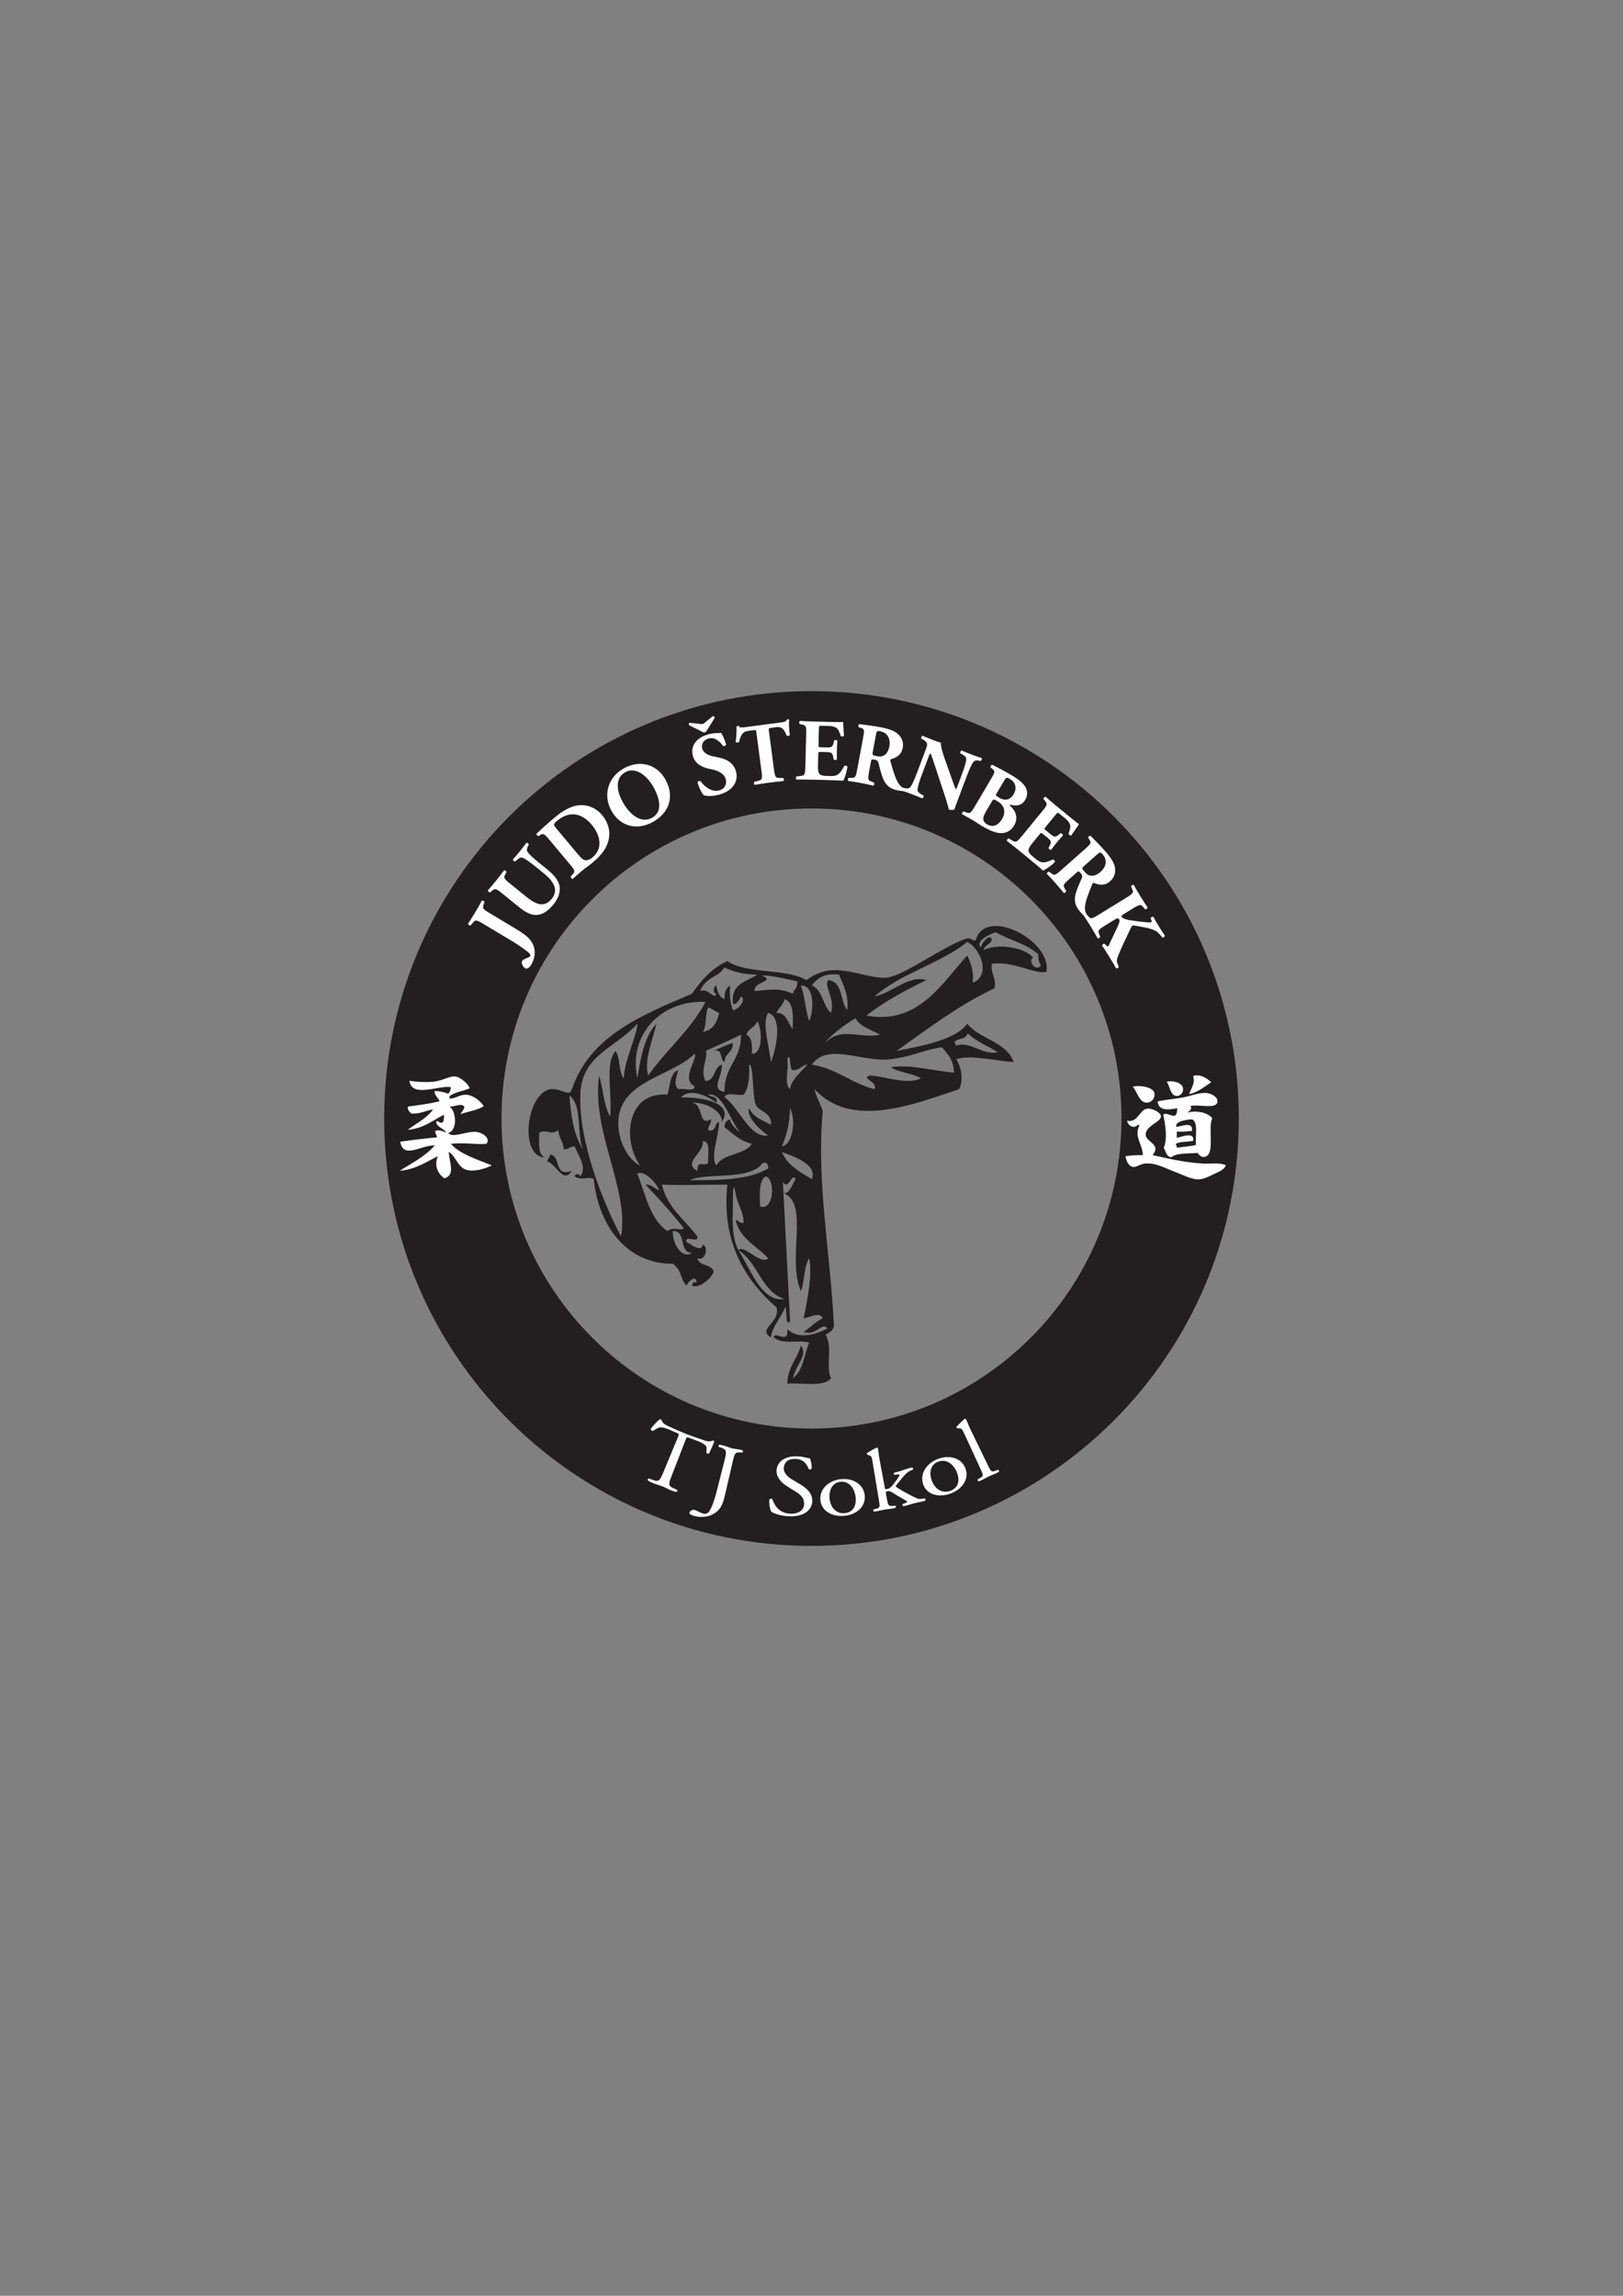 <?xml version="1.0" encoding="UTF-8"?>
<svg xmlns="http://www.w3.org/2000/svg" xmlns:xlink="http://www.w3.org/1999/xlink" width="595.28pt" height="841.89pt" viewBox="0 0 595.28 841.89" version="1.1">
<rect x="0" y="0" width="595.28" height="841.89" fill="#808080" stroke="none"/>
<g id="surface1">
<path style=" stroke:none;fill-rule:evenodd;fill:rgb(13.699%,12.199%,12.5%);fill-opacity:1;" d="M 297.641 523.867 C 234.848 523.867 183.941 472.961 183.941 410.168 C 183.941 347.371 234.848 296.469 297.641 296.469 C 360.434 296.469 411.336 347.371 411.336 410.168 C 411.336 472.961 360.434 523.867 297.641 523.867 M 297.641 253.441 C 211.078 253.441 140.91 323.609 140.91 410.168 C 140.91 496.723 211.078 566.895 297.641 566.895 C 384.195 566.895 454.367 496.723 454.367 410.168 C 454.367 323.609 384.195 253.441 297.641 253.441 "/>
<path style=" stroke:none;fill-rule:evenodd;fill:rgb(100%,100%,100%);fill-opacity:1;" d="M 444.238 396.887 C 441.719 398.508 439.539 400.465 436.168 401.234 C 436.859 398.973 438.457 397.281 437.613 394.609 C 440.062 393.668 442.859 395.434 444.238 396.887 "/>
<path style=" stroke:none;fill-rule:evenodd;fill:rgb(100%,100%,100%);fill-opacity:1;" d="M 427.887 396.68 C 430.406 396.117 433.555 397.117 433.891 398.957 C 434.18 400.547 432.984 402.164 431.199 401.855 C 429.219 401.512 429.012 397.934 427.887 396.68 "/>
<path style=" stroke:none;fill-rule:evenodd;fill:rgb(100%,100%,100%);fill-opacity:1;" d="M 415.469 398.543 C 417.871 397.773 422.758 398.672 423.332 400.613 C 423.898 402.523 422.379 404.562 420.227 404.34 C 417.73 404.074 416.887 399.836 415.469 398.543 "/>
<path style=" stroke:none;fill-rule:evenodd;fill:rgb(100%,100%,100%);fill-opacity:1;" d="M 437.406 410.547 C 436.27 410.395 434.992 410.734 433.891 410.961 C 433.035 411.141 431.129 411.781 431.406 413.191 C 433.289 413.176 437.613 410.945 437.199 414.723 C 435.051 414.852 434.098 415.137 431.621 414.941 L 431.621 417.273 C 433.711 416.758 438.211 415 437.656 418.355 C 435.715 418.824 432.602 418.508 431.199 419.52 C 431.371 419.758 431.68 420.418 431.613 420.898 C 433.938 420.527 436.496 420.398 438.648 419.859 C 438.336 416.66 439.547 411.93 437.406 410.547 M 436.578 405.578 C 437.371 406.363 436.422 407.504 435.34 408.066 C 438.809 407.047 443.09 407.957 444.652 410.133 C 443.074 413.031 445.227 421.355 442.996 423.59 C 441.75 424.84 440.18 424.301 439.27 422.762 C 435.84 423.125 431.598 422.676 429.543 424.414 C 427.805 424.082 427.562 422.258 426.852 420.898 C 428.281 417.305 427.41 412.379 426.645 408.684 C 428.211 407.934 429.203 409.398 430.992 409.102 C 431.66 408.594 431.742 407.508 431.82 406.406 C 429.02 406.863 424.984 407.668 424.574 403.926 C 426.941 403.32 430.145 403.094 433.684 402.477 C 436.84 401.926 439.828 400.551 442.582 400.82 C 444.156 400.973 446.82 402.203 446.516 404.133 C 446.094 406.82 439.855 404.875 436.578 405.578 "/>
<path style=" stroke:none;fill-rule:evenodd;fill:rgb(100%,100%,100%);fill-opacity:1;" d="M 422.711 423.59 C 428.387 424.84 434.766 426.387 441.547 426.691 C 444.078 426.809 447.348 426.223 449.621 427.312 C 449.039 429.023 446.723 429.82 445.066 430.625 C 443.355 431.461 441.277 432.555 439.27 432.488 C 436.73 432.406 433.469 430.652 430.578 429.594 C 427.355 428.406 423.844 426.254 419.812 426.691 C 418.344 426.855 416.754 428.055 415.676 427.938 C 414.023 427.754 413.18 426.012 412.777 424.004 C 414.727 423.676 416.898 423.574 419.191 423.59 C 419.008 419.324 415.812 416.918 417.953 412.617 C 417.133 412.203 416.863 413.254 415.883 413.238 C 414.605 413.219 413.617 412.289 413.395 410.961 C 417.117 411.922 418.031 407.156 420.438 406.613 C 422.414 406.168 425.742 407.941 425.816 409.305 C 425.938 411.559 419.863 412.816 420.227 416.344 C 420.477 418.75 426.098 419.789 422.711 423.59 "/>
<path style=" stroke:none;fill-rule:evenodd;fill:rgb(13.699%,12.199%,12.5%);fill-opacity:1;" d="M 268.77 382.418 C 269.02 386.004 265.766 386.082 265.77 389.418 C 263.73 388.789 265.488 384.363 261.77 385.418 C 263.926 384.242 266.359 383.344 268.77 382.418 "/>
<path style=" stroke:none;fill-rule:evenodd;fill:rgb(13.699%,12.199%,12.5%);fill-opacity:1;" d="M 201.77 423.418 C 205.969 423.887 202.859 431.66 209.77 429.418 C 206.332 434.242 204.227 426.898 200.684 425.898 C 201.039 424.586 201.531 424.844 201.77 423.418 "/>
<path style=" stroke:none;fill-rule:evenodd;fill:rgb(13.699%,12.199%,12.5%);fill-opacity:1;" d="M 350.77 383.418 C 355.812 381.668 360.309 387.023 365.934 385.898 C 360.996 382.711 359.395 382.77 354.871 378.961 C 354.227 381.914 348.316 380.469 350.77 383.418 M 208.871 401.773 C 209.438 409.871 210.492 416.027 213.77 421.418 C 211.348 415.172 213.758 405.547 208.871 401.773 M 278.77 442.418 C 283.957 444.203 284.484 432.027 280.77 431.418 C 278.172 433.156 278.742 438.059 278.77 442.418 M 279.809 426.453 C 274.902 433.176 259.012 429.824 253.059 432.773 C 265.164 432.844 274.867 432.508 281.809 428.453 C 281.695 427.234 281.512 426.086 279.809 426.453 M 297.77 432.418 C 299.867 427.023 291.457 424.277 286.77 422.418 C 288.809 427.379 293.418 429.77 297.77 432.418 M 255.77 429.418 C 255.836 424.949 258.055 428.145 259.77 426.418 C 259.457 423.395 260.879 418.641 257.77 418.418 C 258.406 422.992 250.133 426.113 255.77 429.418 M 286.77 420.418 C 290.996 419.617 291.934 410.285 289.77 406.418 C 289.645 411.965 288.484 416.469 286.77 420.418 M 249.77 402.418 C 259.078 402.332 269.078 404.914 264.77 411.418 C 265.211 407.688 258.707 403.945 253.77 404.418 C 258.199 404.758 255.926 413.34 260.77 410.418 C 260.992 412.309 259.641 412.625 259.77 414.418 C 262.98 415.297 261.844 411.824 263.77 411.418 C 263.496 417.555 260.426 424.195 262.77 427.418 C 265.125 422.777 273.09 423.738 275.77 419.418 C 271.379 418.473 268.844 415.676 265.77 413.418 C 265.715 411.695 266.539 410.855 267.77 410.418 C 267.605 412.453 272.855 416.773 270.77 414.418 C 267.664 410.172 264.738 400.469 259.77 401.418 C 260.703 402.484 263.457 401.73 262.77 404.418 C 259.711 401.965 253.191 398.789 249.77 402.418 M 282.77 412.418 C 283.172 407.016 277.027 408.156 276.77 403.418 C 276.043 399.773 276.242 389.988 274.77 390.418 C 274.914 394.898 274.66 398.977 272.77 401.418 C 270.699 402.012 266.199 400.184 265.77 402.418 C 271.27 406.262 274.797 417.379 281.77 416.418 C 278.723 414.438 273.523 409.363 274.77 406.418 C 276.211 409.645 279.664 410.855 282.77 412.418 M 290.77 392.418 C 289.379 392.328 290.156 385.227 288.77 388.418 C 289.402 391.785 287.48 397.707 289.77 399.418 C 289.859 395.512 297.629 389.734 295.77 390.418 C 293.863 390.848 293.254 392.57 290.77 392.418 M 226.77 411.418 C 226.594 416.746 229.203 424.535 234.77 427.418 C 228.137 418 229.832 400.293 244.77 401.418 C 245.938 398.254 245.562 393.547 248.77 392.418 C 248.285 394.691 246.785 397.527 248.77 399.418 C 250.527 398.844 254.645 400.629 254.77 398.418 C 249.457 395.66 256.184 387.957 254.77 386.418 C 246.371 394.859 227.273 396.152 226.77 411.418 M 258.77 385.418 C 260.004 387.496 256.562 392.469 258.77 396.418 C 262.547 396.195 261.625 391.277 264.77 390.418 C 265.125 394.656 260.352 399.484 265.77 400.418 C 265.414 391.062 272.027 388.68 271.77 379.418 C 267.582 381.566 263.059 383.375 258.77 385.418 M 273.77 379.418 C 275.805 380.383 275.93 383.258 275.77 386.418 C 280.055 386.668 279.414 376.781 277.77 374.418 C 277.094 376.742 274.445 377.094 273.77 379.418 M 302.77 382.418 C 308.246 376.336 315.91 381.031 322.77 379.418 C 319.543 377.645 315.57 376.613 313.77 373.418 C 310.195 375.395 303.645 380.441 302.77 382.418 M 282.77 389.418 C 284.344 385.691 287.469 373.164 281.77 371.418 C 279.398 374.949 282.035 383.207 282.77 389.418 M 257.77 378.418 C 261.457 377.773 263.016 374.996 263.77 371.418 C 262.289 370.898 261.246 369.938 259.77 369.418 C 258.461 371.777 259.348 376.328 257.77 378.418 M 284.77 371.418 C 288.734 371.453 288.91 375.277 290.77 377.418 C 290.832 372.688 291.277 367.574 287.77 366.418 C 287.184 368.5 285.668 369.648 284.77 371.418 M 296.77 374.418 C 298.453 370.938 298.969 361.219 293.77 361.418 C 295.215 365.309 295.387 370.469 296.77 374.418 M 354.77 345.418 C 344.793 353.441 330.273 356.91 320.77 365.418 C 327.141 364.109 333.402 357.406 339.77 359.418 C 331.945 363.262 324.305 367.289 317.77 372.418 C 337.027 375.969 345.59 360.273 354.77 350.418 C 356.059 353.129 357.215 355.973 356.77 360.418 C 363.789 357.461 359.387 347.637 354.77 345.418 M 297.77 361.418 C 301.816 363.035 301.695 368.824 304.77 371.418 C 306.422 366.055 301.996 361.582 303.77 359.418 C 309.262 359.926 308.023 367.164 310.77 370.418 C 311.355 364.5 309.195 361.324 307.77 357.418 C 302.453 356.77 299.688 358.672 297.77 361.418 M 276.77 363.418 C 283.293 362.895 285.816 362.215 290.77 364.418 C 291.195 362.512 292.496 363.023 292.457 359.898 C 288.855 359.133 282.285 357.438 279.496 357.773 C 284.648 360.008 276.297 359.855 276.77 363.418 M 256.77 363.418 C 259.816 362.152 261.859 366.836 262.77 364.418 C 261.457 364.402 261.496 361.645 262.77 361.418 C 263.102 363.75 263.793 365.727 265.77 366.418 C 265.617 363.934 266.285 362.27 267.77 361.418 C 267.461 365.062 267.93 367.926 268.77 370.418 C 270.871 370.426 273.957 366.402 271.77 365.418 C 271.477 366.309 269.062 369.797 268.77 367.418 C 268.289 360.605 273.945 359.93 277.77 357.418 C 272.234 357.285 269.527 356.504 265.59 354.773 C 264.059 358.211 259.012 357.977 256.77 363.418 M 233.77 395.418 C 235.02 387.668 236.379 380.027 240.77 375.418 C 239.5 380.832 236.004 389.297 237.77 394.418 C 244.328 384.977 253.23 377.879 258.77 367.418 C 242.789 366.605 230.273 379.199 233.77 395.418 M 212.871 400.961 C 212.09 418.559 221.188 440.926 227.77 453.418 C 230.918 436.402 216.746 414.59 219.77 394.418 C 221.23 399.289 221.426 405.43 223.77 409.418 C 224.703 401.688 221.668 389.984 225.77 385.418 C 227.625 387.895 226.801 393.051 228.77 395.418 C 229.211 388.18 233.684 379.684 233.77 375.418 C 225.816 384.266 213.5 386.828 212.871 400.961 M 253.77 459.418 C 248.781 459.406 251.91 451.277 246.77 451.418 C 246.547 456.008 250.148 461.992 253.77 459.418 M 241.77 436.418 C 240.664 433.484 236.012 428.895 233.77 430.418 C 236.781 438.07 238.383 447.137 244.77 451.418 C 246.949 449.648 250.281 451.527 250.812 450.406 C 246.297 444.59 241.75 439.75 236.77 434.418 C 239.254 434.266 239.863 435.988 241.77 436.418 M 281.77 461.418 C 277.598 456.922 271.469 454.387 269.77 447.418 C 271.047 447.473 271.152 448.699 272.77 448.418 C 272.637 443.887 270.32 441.531 269.77 437.418 C 268.531 431.316 268.926 441.191 268.77 444.418 C 268.516 449.68 268.996 454.93 270.77 458.418 C 273.016 456.242 278.984 464.133 281.77 461.418 M 287.77 476.418 C 279.039 473.484 278.031 462.82 270.77 458.418 C 275.23 464.961 278.969 477.539 287.77 476.418 M 345.488 384.031 C 338.594 385.02 335.02 387.359 326.77 388.418 C 316.395 389.75 303.668 382.105 297.77 390.418 C 306.98 391.875 312.23 397.289 320.77 399.418 C 321.918 396.484 315.973 395.703 318.77 394.418 C 324.629 394.578 332.469 398.023 337.77 395.418 C 334.641 393.547 329.816 393.371 326.77 391.418 C 333.266 390.121 342.164 392.707 349.914 393.34 C 349.594 388.328 347.859 386.992 345.488 384.031 M 365.172 341.844 C 363.496 342.398 357.426 345.008 359.77 347.418 C 359.957 345.824 363.031 342.172 363.77 344.418 C 363.477 346.457 361.062 346.379 360.77 348.418 C 365.883 345.738 376.059 347.398 379.027 351.309 C 377.262 350.988 378.629 356.129 381.414 354.523 C 382.355 353.676 380.531 353.469 380.871 349.934 C 375.52 345.617 371.332 345.219 365.172 341.844 M 289.77 484.418 C 287.891 487.504 288.707 477.836 287.938 479.562 C 285.938 484.062 283.211 486.438 282.77 490.418 C 277.41 487.391 286.465 485.051 284.77 479.418 C 273.266 469.383 264.578 455.371 266.77 434.418 C 257.059 434.414 250.93 434.754 242.77 434.418 C 244.793 443.059 251.223 447.301 255.77 453.418 C 256.484 456.133 251.055 452.703 251.77 455.418 C 253.703 456.609 257.379 459.324 257.77 456.418 C 260.062 457.203 258.742 462.609 255.77 461.418 C 256.391 464.465 261.148 463.371 261.77 466.418 C 260.551 469.332 256.066 472.738 253.77 471.418 C 254.211 469.965 254.406 470.281 255.527 470.18 C 255.207 467.418 252.676 469.688 251.77 471.418 C 249.559 469.484 250.285 465.945 246.77 463.418 C 230.371 463.59 219.586 450.102 217.77 432.418 C 215.844 431.094 213.746 433.152 210.77 431.418 C 211.016 430.16 212.758 430.41 212.77 431.418 C 215.609 428.184 211.781 423.117 210.77 420.418 C 208.977 420.289 208.66 421.641 206.77 421.418 C 206.602 418.586 204.938 417.25 204.77 414.418 C 202.016 416.566 200.594 413.84 197.77 415.418 C 197.805 419.047 197.207 423.312 199.77 424.418 C 190.484 424.172 192.887 401.281 201.77 399.418 C 206.195 398.941 208.703 402.566 209.77 399.418 C 216.375 379.875 235.328 372.309 253.77 364.418 C 257.211 359.527 261.062 355.047 266.77 352.418 C 273.844 357.344 288.211 354.977 295.77 359.418 C 299.094 356.934 302.844 355.625 306.75 355.75 C 313.602 355.969 320.77 359.215 325.77 358.418 C 331.922 357.441 345 347.633 353.77 344.418 C 356.5 343.418 355.941 345.059 357.832 344.836 C 361.48 332.055 386.129 345.184 383.77 356.418 C 379.059 357.211 371.961 352.406 363.77 353.418 C 363.234 357.285 365.555 358.301 364.77 362.418 C 351.395 368.715 340.316 377.297 328.77 385.418 C 335.309 383.949 349.977 381.969 354.77 375.418 C 359.348 381.172 369.02 381.836 371.77 389.418 C 368.238 389.609 356.145 386.488 350.77 388.418 C 352.449 391.297 353.57 395.836 351.77 399.418 C 334.684 405.125 312.238 414.047 298.77 399.418 C 299.375 402.48 300.891 404.629 301.77 407.418 C 299.391 432.863 304.5 459.305 305.77 484.418 C 306.242 487.559 304.871 488.316 302.77 489.418 C 305.621 493.828 302.711 501.289 304.77 505.418 C 302.184 508.832 294.297 506.945 288.77 507.418 C 288.914 501.23 292.395 498.375 293.77 493.418 C 296.371 497.109 292.246 499.773 290.809 505.461 C 294.715 502.367 294.723 497.371 296.77 492.418 C 293.867 491.09 287.25 493.352 283.77 490.418 C 284.32 487.82 289.336 493.312 288.77 487.418 C 292.668 491.086 298.57 489.781 303.508 487.133 C 301.516 484.566 299.191 490.105 294.77 488.418 C 297.172 486.82 299.074 484.727 301.77 483.418 C 300.586 480.727 296.555 483.422 294.77 483.418 C 296.043 477.191 298.082 466.965 296.77 461.418 C 294.801 464.449 295.168 469.82 293.77 473.418 C 288.496 461.82 297 441.449 287.434 437.523 C 289.492 437.801 290.121 435.328 291.77 432.418 C 290.527 429.562 289.246 436.809 287.152 433.461 "/>
<path style=" stroke:none;fill-rule:evenodd;fill:rgb(100%,100%,100%);fill-opacity:1;" d="M 158.852 406.797 C 156.168 407.273 154.207 408.477 150.941 408.379 C 150.258 407.742 149.469 407.215 149.559 405.809 C 153.555 405.254 157.613 404.77 161.227 403.828 C 160.727 402.59 159.176 401.434 159.445 400.07 C 161.367 400.129 162.93 400.543 164.387 401.062 C 165 400.551 165.277 399.711 165.375 398.688 C 160.879 397.863 151.031 402.789 150.152 396.316 C 152.195 396.699 155.613 396.941 158.652 396.711 C 161.777 396.477 164.812 394.648 166.762 394.734 C 168.684 394.816 171.648 397.293 172.297 399.086 C 169.852 400.133 166.707 400.48 164.785 402.051 C 165.012 402.344 165.012 402.551 164.785 402.84 C 166.957 403.023 168.703 401.262 171.109 401.457 C 173.762 401.676 176.195 403.816 177.438 405.609 C 175.188 407.184 171.699 407.516 168.938 408.574 C 169.312 407.57 170.23 407.102 170.32 405.809 C 169.117 404.367 166.578 405.945 164.785 405.809 C 167.172 406.906 168.125 414.426 164.387 415.496 C 166.105 417.523 171.238 414.629 174.867 415.102 C 176.938 415.367 180.055 417.379 178.426 419.449 C 174.922 419.785 169.965 418.922 165.375 419.449 C 168.516 423.164 175.051 425.199 180.402 427.359 C 177.973 428.566 173.867 429.883 170.914 428.941 C 167.906 427.98 166.992 423.703 164.586 422.414 C 164.805 426.391 167.117 430.879 163.004 432.105 C 160.648 430.555 159.066 427.293 160.629 423.996 C 156.762 425.797 152.48 428.895 146.594 429.336 C 151.133 426.492 156.035 424.016 159.445 420.043 C 154.531 419.809 147.926 425.266 146.789 418.66 C 151.199 418.059 155.645 417.492 160.238 417.078 C 160.234 416.09 159.527 415.809 159.645 414.703 C 160.992 414.129 162.535 414.941 163.598 415.297 C 163.238 413.992 159.645 413.207 160.039 411.145 C 160.977 411.062 161.078 411.82 162.016 411.738 C 162.934 411.402 162.844 410.066 162.805 408.773 C 159.176 410.617 155.27 413.887 149.559 414.309 C 152.723 411.871 156.57 410.117 158.852 406.797 "/>
<path style=" stroke:none;fill-rule:nonzero;fill:rgb(100%,100%,100%);fill-opacity:1;" d="M 177.207 338.758 C 174.633 337.215 174.344 337.266 173.395 338.41 L 172.605 339.352 C 172.312 339.473 171.68 339.098 171.648 338.781 C 172.754 337.062 173.602 335.707 174.375 334.418 C 175.164 333.105 175.957 331.719 176.754 330.258 C 177.051 330.133 177.68 330.512 177.715 330.828 L 177.422 331.625 C 176.918 333.031 176.98 333.297 179.559 334.84 L 189.477 340.785 C 191.641 342.082 193.434 343.383 194.391 344.586 C 196.242 346.961 196.879 350.062 194.93 353.625 C 194.496 354.41 193.52 355.609 192.586 355.051 C 192.062 354.738 191.578 354 191.422 353.387 C 191.336 353.035 191.348 352.707 191.527 352.406 C 191.789 351.969 192.414 351.672 193.051 351.418 C 193.684 351.164 194.273 350.926 194.457 350.621 C 194.836 349.992 193.629 349.082 192.734 348.398 C 192.305 348.066 190.418 346.676 187.512 344.934 "/>
<path style=" stroke:none;fill-rule:nonzero;fill:rgb(100%,100%,100%);fill-opacity:1;" d="M 184.16 327.617 C 181.824 325.727 181.555 325.758 180.41 326.703 L 179.777 327.23 C 179.465 327.309 178.891 326.887 178.965 326.48 C 179.988 325.316 181.031 324.082 182.008 322.879 C 183.004 321.648 183.973 320.395 184.902 319.156 C 185.215 319.078 185.766 319.523 185.758 319.848 L 185.367 320.531 C 184.652 321.824 184.734 322.137 187.066 324.027 L 192.867 328.723 C 195.809 331.102 199.309 333.398 202.398 329.582 C 205.004 326.367 202.984 323.113 199.543 320.328 L 196.508 317.867 C 194.473 316.219 192.48 314.773 191.605 314.523 C 190.895 314.32 190.297 314.754 189.621 315.328 L 188.949 315.906 C 188.586 315.941 188.125 315.484 188.094 315.211 C 189.242 313.895 190.059 312.934 190.891 311.906 C 191.645 310.977 192.371 310.027 193.098 309.035 C 193.367 309.008 193.91 309.363 193.949 309.727 L 193.684 310.262 C 193.309 311.035 193.07 311.637 193.414 312.289 C 193.844 313.094 195.672 314.738 197.703 316.387 L 200.516 318.66 C 202.879 320.574 204.852 322.551 205.266 325.168 C 205.555 327.227 204.695 329.57 203.051 331.602 C 201.504 333.516 199.82 334.977 197.617 335.438 C 195.48 335.867 193.176 334.918 190.438 332.703 "/>
<path style=" stroke:none;fill-rule:nonzero;fill:rgb(100%,100%,100%);fill-opacity:1;" d="M 211.812 313.082 C 212.957 314.445 213.75 315.297 214.633 315.441 C 215.492 315.566 216.398 315.188 217.289 314.438 C 221.578 310.852 219.844 305.812 217.023 302.445 C 213.289 297.984 208.715 297.305 204.23 301.059 C 203.562 301.617 203.195 302.137 203.215 302.457 C 203.23 302.781 203.602 303.273 204.242 304.039 Z M 201.695 308.195 C 199.727 305.844 199.285 305.414 198.039 306.242 L 197.527 306.59 C 197.176 306.672 196.574 305.953 196.852 305.68 C 198.828 303.812 200.68 302.098 203.305 299.898 C 205.336 298.195 207.531 296.695 209.758 295.883 C 213.98 294.328 218.211 295.762 220.805 298.855 C 223.586 302.18 224.238 306.18 222.57 309.977 C 221.59 312.23 219.832 314.254 217.277 316.391 C 216.113 317.363 214.75 318.25 213.859 319 C 212.668 319.992 211.426 321.078 210.055 322.309 C 209.73 322.324 209.234 321.73 209.332 321.441 L 209.996 320.676 C 210.965 319.566 210.945 319.242 209.039 316.965 "/>
<path style=" stroke:none;fill-rule:nonzero;fill:rgb(100%,100%,100%);fill-opacity:1;" d="M 229.391 283.133 C 225.895 285.027 225.793 289.309 228.363 294.051 C 230.242 297.516 234.48 302.422 239.109 299.91 C 242.828 297.895 242.309 293.473 239.812 288.871 C 237.18 284.016 232.91 281.223 229.391 283.133 M 244.16 286.039 C 247.516 292.23 245.387 298.199 239.281 301.512 C 233.57 304.605 227.391 303.105 224.176 297.168 C 221.125 291.547 222.973 284.922 228.91 281.703 C 234.816 278.5 241.031 280.277 244.16 286.039 "/>
<path style=" stroke:none;fill-rule:nonzero;fill:rgb(100%,100%,100%);fill-opacity:1;" d="M 263.887 291.367 C 261.027 292.18 259.027 291.871 258.27 291.684 C 257.484 291.164 256.445 289.043 255.848 286.93 C 255.949 286.465 256.656 286.23 257.004 286.5 C 258.195 288.348 261.09 290.617 263.73 289.867 C 266.031 289.215 266.637 287.328 266.199 285.777 C 265.484 283.262 262.699 282.438 260.57 282.031 C 258.016 281.547 255.031 280.379 254.16 277.301 C 253.133 273.797 255.184 270.598 259.688 269.32 C 260.715 269.031 262.027 268.793 263.371 268.816 C 263.812 268.824 264.109 268.809 264.5 268.766 C 264.941 269.379 265.73 270.969 266.32 273.051 C 266.27 273.469 265.5 273.719 265.133 273.488 C 264.156 272.055 262.176 270.16 259.938 270.797 C 257.887 271.379 257.145 273.031 257.586 274.586 C 257.992 276.016 259.637 276.957 261.422 277.324 L 263.781 277.832 C 265.996 278.312 268.965 279.422 269.934 282.84 C 271.016 286.66 268.578 290.039 263.887 291.367 M 257.102 265.52 C 257.551 265.562 257.816 265.555 258.199 265.242 L 261.48 262.602 C 261.762 262.523 262.07 262.906 262.113 263.297 L 259.133 268.07 C 258.781 268.605 258.312 268.738 257.766 268.457 L 252.758 265.945 C 252.59 265.594 252.691 265.125 252.902 265.031 "/>
<path style=" stroke:none;fill-rule:nonzero;fill:rgb(100%,100%,100%);fill-opacity:1;" d="M 277.418 268.562 C 277.316 267.793 277.297 267.633 276.527 267.734 L 274.543 267.996 C 272.203 268.305 271.699 269.676 271.047 272.141 C 270.688 272.383 270.07 272.402 269.824 272.012 C 270.203 269.711 270.102 267.703 270.16 266.426 C 270.277 266.312 270.43 266.227 270.59 266.207 C 270.75 266.184 270.914 266.195 271.055 266.273 C 271.285 266.797 271.398 266.914 273.836 266.59 L 285.75 265.02 C 287.863 264.738 288.34 264.641 288.539 263.934 C 288.656 263.852 288.75 263.805 288.941 263.781 C 289.137 263.754 289.375 263.852 289.453 263.941 C 289.277 265.074 289.395 267.695 289.699 269.516 C 289.578 269.824 288.723 270 288.527 269.766 C 287.711 267.789 287.066 266.344 284.66 266.66 L 282.742 266.914 C 281.973 267.016 281.891 267.125 282 267.957 L 283.863 282.082 C 284.258 285.062 284.484 285.293 285.949 285.293 L 287.254 285.285 C 287.504 285.445 287.602 286.184 287.402 286.406 C 285.312 286.617 283.707 286.797 282.266 286.984 C 280.727 287.191 279.066 287.441 276.832 287.801 C 276.551 287.645 276.453 286.906 276.684 286.68 L 278.105 286.332 C 279.523 285.98 279.68 285.664 279.285 282.688 "/>
<path style=" stroke:none;fill-rule:nonzero;fill:rgb(100%,100%,100%);fill-opacity:1;" d="M 300.211 273.039 C 300.188 273.941 300.219 274.008 301.09 274.031 L 303.32 274.086 C 305 274.129 305.395 273.91 305.754 272.371 L 305.938 271.566 C 306.168 271.312 306.977 271.336 307.133 271.629 C 307.039 272.66 306.98 273.824 306.949 275.051 C 306.918 276.277 306.922 277.441 306.961 278.477 C 306.789 278.766 305.98 278.777 305.766 278.48 L 305.621 277.668 C 305.34 276.109 304.957 275.84 303.277 275.801 L 301.047 275.742 C 300.176 275.723 300.145 275.754 300.117 276.723 L 300.02 280.566 C 299.984 282.051 300.09 283.09 300.461 283.648 C 300.867 284.242 301.477 284.516 303.832 284.574 C 306.645 284.645 307.742 284.574 309.613 280.969 C 309.879 280.617 310.684 280.77 310.805 281.16 C 310.633 282.836 309.789 285.434 309.316 286.293 C 307.605 286.188 304.508 286.078 301.855 286.012 L 297.656 285.906 C 296.105 285.867 294.523 285.859 292.098 285.863 C 291.844 285.66 291.863 284.887 292.129 284.73 L 293.652 284.543 C 295.109 284.355 295.309 284.164 295.383 281.191 L 295.688 269.145 C 295.762 266.203 295.57 266.004 294.121 265.68 L 293.32 265.496 C 293.035 265.297 293.086 264.555 293.414 264.367 C 294.93 264.473 296.512 264.543 298.062 264.578 L 304.91 264.754 C 306.98 264.805 308.82 264.816 309.242 264.766 C 309.262 265.281 309.43 267.613 309.535 269.781 C 309.398 270.133 308.652 270.18 308.34 269.883 C 308.012 268.742 307.586 267.762 307.176 267.297 C 306.574 266.672 305.617 266.258 304.035 266.219 L 301.449 266.152 C 300.383 266.125 300.383 266.191 300.352 267.387 "/>
<path style=" stroke:none;fill-rule:nonzero;fill:rgb(100%,100%,100%);fill-opacity:1;" d="M 320.105 275.754 C 319.898 276.867 319.977 276.98 321.852 277.328 C 322.992 277.539 323.715 277.379 324.43 276.887 C 325.07 276.445 325.863 275.539 326.211 273.668 C 326.742 270.809 325.398 268.652 322.922 268.191 C 321.621 267.949 321.539 268.035 321.258 269.559 Z M 316.504 270.91 C 317.094 267.734 317.094 267.371 315.797 266.934 L 314.961 266.648 C 314.672 266.43 314.82 265.637 315.23 265.547 C 317.645 265.832 320.145 266.164 323.16 266.727 C 325.863 267.227 328.105 268.07 329.176 269.023 C 330.816 270.445 331.477 272.215 331.098 274.246 C 330.574 277.074 328.441 277.93 326.848 278.387 C 326.5 278.484 326.465 278.676 326.559 279.059 C 327.863 283.703 328.723 286.328 330.008 287.914 C 330.711 288.734 331.5 289.078 331.969 289.195 C 332.227 289.41 332.137 289.887 331.941 290.047 C 331.395 290.176 330.363 290.051 329.383 289.867 C 326.461 289.324 324.809 287.934 323.836 285.387 C 323.133 283.516 322.691 281.82 322.273 280.004 C 322.051 279.074 321.59 278.727 320.797 278.578 C 319.688 278.371 319.609 278.422 319.492 279.059 L 318.766 282.965 C 318.223 285.887 318.371 286.145 319.754 286.664 L 320.586 286.984 C 320.773 287.184 320.633 287.945 320.379 288.098 C 318.703 287.719 317.246 287.414 315.723 287.133 C 314.137 286.84 312.73 286.609 311.066 286.367 C 310.852 286.129 310.992 285.367 311.273 285.254 L 312.16 285.254 C 313.641 285.27 313.871 285.078 314.41 282.156 "/>
<path style=" stroke:none;fill-rule:nonzero;fill:rgb(100%,100%,100%);fill-opacity:1;" d="M 351.836 291.914 C 351.094 293.879 350.375 295.781 350.062 296.805 C 349.711 297.086 348.738 297.102 348.016 296.828 C 347.984 296.816 347.566 294.898 346.809 292.609 L 343.086 281.328 C 342.145 278.52 341.621 276.875 341.25 276.215 C 340.984 276.461 340.789 276.977 340.371 278.094 L 338.156 283.961 C 337.234 286.406 336.5 288.723 336.523 289.66 C 336.559 290.398 337.172 290.871 337.91 291.289 L 338.715 291.73 C 338.863 292.062 338.562 292.676 338.312 292.789 C 336.703 292.113 335.508 291.625 334.297 291.172 C 333.18 290.746 332.051 290.355 330.879 289.984 C 330.766 289.734 330.945 289.078 331.277 288.926 L 331.824 289.031 C 332.699 289.184 333.383 289.203 333.863 288.66 C 334.504 287.969 335.449 285.734 336.375 283.285 L 339.27 275.605 C 339.898 273.945 340.051 273.449 340.027 272.957 C 339.98 272.352 339.691 271.832 338.691 271.281 L 337.891 270.84 C 337.77 270.52 338.074 269.805 338.41 269.828 C 339.809 270.426 341.309 271.023 342.551 271.492 C 343.578 271.883 344.465 272.184 345.121 272.359 C 344.91 273.836 346.012 276.871 347.512 281.133 L 348.922 285.082 C 349.656 287.156 350.137 288.547 350.566 289.504 C 350.805 289.246 350.996 288.73 351.203 288.188 L 352.777 284.016 C 353.699 281.566 354.434 279.254 354.41 278.312 C 354.375 277.574 353.793 277.113 353.02 276.684 L 352.25 276.258 C 352.102 275.922 352.398 275.309 352.648 275.199 C 354.262 275.875 355.426 276.352 356.664 276.816 C 357.785 277.238 358.883 277.617 360.086 278.004 C 360.199 278.254 360.02 278.91 359.688 279.059 L 359.109 278.945 C 358.277 278.77 357.609 278.797 357.102 279.328 C 356.461 280.016 355.484 282.238 354.562 284.688 "/>
<path style=" stroke:none;fill-rule:nonzero;fill:rgb(100%,100%,100%);fill-opacity:1;" d="M 365.547 290.93 C 365.121 291.652 365.113 291.727 366.562 292.578 C 368.953 293.992 370.75 292.988 371.734 291.32 C 373.164 288.898 372.367 286.812 370.449 285.68 C 369.145 284.906 368.98 285.113 368.258 286.34 Z M 361.75 297.359 C 360.469 299.527 359.941 301.055 362.113 302.336 C 364.172 303.555 366.195 302.609 367.527 300.355 C 368.953 297.934 368.566 295.414 365.895 293.836 C 364.363 292.934 364.348 292.961 363.691 294.074 Z M 363.301 285.961 C 364.961 283.152 365.07 282.84 364 281.984 L 363.312 281.43 C 363.145 281.141 363.586 280.273 364.02 280.492 C 366.215 281.602 368.312 282.691 371.094 284.336 C 373.766 285.91 375.367 287.27 376.164 288.719 C 376.934 290.148 376.965 291.742 375.996 293.383 C 374.613 295.723 372.098 295.473 371.102 295.188 C 370.793 295.078 370.445 295.023 370.367 295.164 C 370.316 295.246 370.406 295.41 370.621 295.617 C 372.543 297.387 373.555 299.938 371.984 302.652 C 370.504 305.227 368.086 305.824 365.969 305.402 C 363.855 304.98 361.719 303.828 360.02 302.828 C 359.02 302.234 358.027 301.5 357.223 301.023 C 355.855 300.219 354.477 299.441 352.859 298.559 C 352.734 298.262 353.16 297.535 353.434 297.586 L 354.34 297.895 C 355.738 298.387 356.02 298.289 357.5 295.785 "/>
<path style=" stroke:none;fill-rule:nonzero;fill:rgb(100%,100%,100%);fill-opacity:1;" d="M 383.551 303.207 C 382.977 303.906 382.961 303.977 383.637 304.531 L 385.359 305.941 C 386.656 307.008 387.102 307.078 388.336 306.086 L 388.973 305.562 C 389.309 305.508 389.934 306.02 389.871 306.348 C 389.168 307.102 388.406 307.98 387.625 308.93 C 386.848 309.879 386.137 310.797 385.531 311.641 C 385.223 311.766 384.574 311.277 384.586 310.91 L 384.973 310.184 C 385.707 308.777 385.57 308.332 384.273 307.27 L 382.551 305.852 C 381.875 305.301 381.828 305.305 381.215 306.055 L 378.777 309.023 C 377.836 310.176 377.277 311.055 377.23 311.727 C 377.188 312.441 377.496 313.031 379.316 314.527 C 381.492 316.309 382.402 316.934 386.09 315.238 C 386.516 315.125 387.059 315.738 386.91 316.117 C 385.746 317.336 383.488 318.867 382.586 319.254 C 381.301 318.117 378.926 316.125 376.879 314.445 L 373.633 311.781 C 372.434 310.797 371.188 309.816 369.273 308.332 C 369.195 308.016 369.688 307.418 369.992 307.457 L 371.309 308.246 C 372.574 308.992 372.848 308.969 374.734 306.668 L 382.379 297.352 C 384.242 295.082 384.215 294.809 383.277 293.66 L 382.754 293.023 C 382.652 292.688 383.148 292.137 383.52 292.191 C 384.656 293.203 385.859 294.234 387.059 295.219 L 392.352 299.562 C 393.949 300.871 395.395 302.016 395.758 302.23 C 395.457 302.652 394.156 304.598 392.906 306.371 C 392.582 306.562 391.969 306.141 391.898 305.711 C 392.344 304.613 392.609 303.578 392.57 302.961 C 392.484 302.098 391.98 301.184 390.758 300.18 L 388.762 298.539 C 387.938 297.863 387.895 297.91 387.137 298.836 "/>
<path style=" stroke:none;fill-rule:nonzero;fill:rgb(100%,100%,100%);fill-opacity:1;" d="M 397.59 317.586 C 396.738 318.336 396.73 318.473 397.996 319.898 C 398.77 320.77 399.438 321.086 400.301 321.137 C 401.078 321.188 402.258 320.961 403.688 319.695 C 405.863 317.766 406.129 315.242 404.461 313.355 C 403.578 312.363 403.465 312.383 402.305 313.41 Z M 397.727 311.551 C 400.145 309.41 400.367 309.125 399.613 307.98 L 399.133 307.242 C 399.039 306.895 399.645 306.355 400.02 306.539 C 401.746 308.246 403.516 310.051 405.551 312.348 C 407.371 314.402 408.621 316.445 408.879 317.859 C 409.297 319.988 408.73 321.785 407.184 323.156 C 405.031 325.062 402.828 324.426 401.285 323.809 C 400.949 323.672 400.805 323.801 400.645 324.156 C 398.816 328.621 397.883 331.223 397.918 333.262 C 397.969 334.34 398.379 335.098 398.676 335.48 C 398.75 335.809 398.387 336.129 398.133 336.137 C 397.621 335.898 396.887 335.168 396.223 334.418 C 394.254 332.191 393.809 330.082 394.605 327.477 C 395.203 325.566 395.895 323.961 396.688 322.27 C 397.082 321.398 396.934 320.844 396.395 320.238 C 395.645 319.391 395.559 319.387 395.07 319.812 L 392.098 322.445 C 389.871 324.418 389.832 324.715 390.602 325.977 L 391.059 326.734 C 391.09 327.012 390.508 327.523 390.215 327.484 C 389.125 326.16 388.164 325.027 387.137 323.863 C 386.066 322.656 385.098 321.613 383.938 320.398 C 383.91 320.074 384.488 319.562 384.781 319.648 L 385.48 320.191 C 386.641 321.109 386.938 321.105 389.16 319.137 "/>
<path style=" stroke:none;fill-rule:nonzero;fill:rgb(100%,100%,100%);fill-opacity:1;" d="M 412.188 335.184 C 411.277 335.742 411.27 335.977 411.469 336.305 C 411.824 336.883 413.547 337.344 414.367 337.445 C 417.027 337.824 419.48 338.176 421.312 338.262 C 421.824 338.289 422.141 338.246 422.25 338.18 C 422.359 338.113 422.484 337.887 422.32 337.492 L 422.039 336.789 C 422.051 336.371 422.742 336.02 423.07 336.309 C 423.879 337.746 424.477 338.781 425.086 339.773 C 425.711 340.789 426.48 341.984 427.215 343.055 C 427.309 343.453 426.691 343.871 426.336 343.785 C 425.633 342.891 424.988 342.148 424.387 341.723 C 423.27 340.891 421.496 340.348 418.359 339.809 L 416.148 339.422 C 415.68 339.332 415.406 339.387 415.297 339.453 C 415.16 339.539 414.934 339.906 414.199 341.492 C 412.98 344.137 411.332 347.383 410.004 350.777 C 409.469 352.129 409.598 352.77 409.961 353.609 L 410.363 354.574 C 410.219 354.891 409.641 355.246 409.348 355.078 C 408.559 353.668 407.773 352.328 406.996 351.066 C 406.137 349.66 405.262 348.301 404.262 346.797 C 404.152 346.371 404.84 345.949 405.191 346.148 L 405.777 346.734 C 406.047 346.988 406.23 347.102 406.344 347.035 C 406.453 346.969 406.609 346.793 406.758 346.477 C 406.902 346.16 407.984 343.902 408.23 343.375 L 409.562 340.547 C 410.469 338.625 410.844 337.754 410.473 337.148 C 410.082 336.516 409.68 336.723 408.191 337.637 L 405.301 339.41 C 402.742 340.98 402.594 341.301 403.188 342.641 L 403.555 343.477 C 403.496 343.816 402.891 344.188 402.59 344.066 C 401.746 342.574 400.93 341.184 400.117 339.859 C 399.359 338.621 398.453 337.207 397.504 335.781 C 397.531 335.461 398.164 335.07 398.465 335.191 L 399.051 335.895 C 399.977 337.031 400.324 337.043 402.887 335.473 L 413.129 329.188 C 415.688 327.613 415.836 327.297 415.238 325.953 L 414.875 325.117 C 414.855 324.715 415.488 324.324 415.84 324.527 C 416.629 325.934 417.445 327.328 418.289 328.703 C 419.105 330.027 419.977 331.387 420.926 332.812 C 420.914 333.164 420.281 333.551 419.965 333.406 L 419.379 332.703 C 418.453 331.562 418.105 331.551 415.543 333.121 "/>
<path style=" stroke:none;fill-rule:nonzero;fill:rgb(100%,100%,100%);fill-opacity:1;" d="M 246.336 541.23 C 245.121 544.363 245.016 544.855 247.215 545.84 C 247.695 546.059 247.938 546.168 248.422 546.383 C 248.613 546.586 248.285 547.145 248.074 547.105 C 246.195 546.773 244.559 545.699 243.012 545.078 C 241.461 544.453 239.422 544.102 237.625 542.898 C 237.445 542.777 237.582 542.18 237.949 542.168 C 238.516 542.379 238.797 542.48 239.359 542.684 C 241.598 543.48 241.977 543.102 243.262 539.996 C 245.453 534.711 246.551 532.07 248.742 526.781 C 249.121 525.867 249.133 525.844 248.133 525.418 C 247.402 525.109 247.035 524.949 246.309 524.625 C 244.883 523.996 243.051 523.207 241.91 523.469 C 240.812 523.719 240.062 524.473 239.441 524.715 C 239.199 524.809 238.613 524.227 238.68 524.078 C 239.02 523.281 241.395 520.805 242.062 520.441 C 242.129 520.406 242.664 520.645 242.672 520.742 C 242.723 521.461 243.504 522.254 245.008 522.945 C 250.305 525.387 253.008 526.449 258.484 528.254 C 260.312 528.855 260.777 528.48 261.395 528.238 C 261.512 528.191 261.988 528.426 261.973 528.516 C 261.82 529.34 260.363 532.434 260.047 533.012 C 259.949 533.191 259.145 532.973 259.117 532.789 C 259.035 532.238 259.359 530.793 258.953 530.293 C 258.332 529.523 257.117 528.859 255.254 528.195 C 254.289 527.852 253.812 527.676 252.855 527.312 C 251.844 526.93 251.867 526.969 251.484 527.953 "/>
<path style=" stroke:none;fill-rule:nonzero;fill:rgb(100%,100%,100%);fill-opacity:1;" d="M 265.773 535.445 C 266.652 532 266.395 531.559 264.406 530.844 C 264.07 530.727 263.902 530.664 263.566 530.543 C 263.395 530.363 263.672 529.781 263.852 529.793 C 265.438 529.918 266.977 530.738 268.422 531.09 C 269.797 531.422 271.379 531.469 272.375 531.887 C 272.543 531.953 272.516 532.602 272.281 532.684 C 272.066 532.664 271.961 532.656 271.746 532.637 C 269.641 532.449 269.469 532.852 268.707 536.156 C 267.637 540.785 267.105 543.098 266.035 547.727 C 265.465 550.188 264.816 552.305 263.707 553.555 C 261.773 555.727 258.289 556.992 254.441 555.855 C 253.941 555.707 252.672 555.285 252.859 554.676 C 253.02 554.156 253.906 553.461 254.762 553.715 C 255.254 553.863 255.727 554.07 256.223 554.34 C 256.754 554.633 257.309 554.883 257.883 555.039 C 258.746 555.277 259.344 555.035 259.738 554.676 C 261.062 553.484 262.359 548.84 262.789 547.164 C 263.98 542.477 264.582 540.133 265.773 535.445 "/>
<path style=" stroke:none;fill-rule:nonzero;fill:rgb(100%,100%,100%);fill-opacity:1;" d="M 289.141 556.031 C 285.691 555.812 283.305 554.758 282.871 554.309 C 282.434 553.855 281.883 550.574 282.281 549.738 C 282.363 549.57 283.156 549.559 283.238 549.746 C 283.816 551.066 285.004 554.789 289.734 555.074 C 293.16 555.281 294.883 553.535 294.93 551.613 C 294.969 550.207 294.625 548.656 291.883 547.02 C 290.453 546.156 289.75 545.715 288.367 544.816 C 286.547 543.621 284.566 541.586 284.84 538.977 C 285.152 535.953 287.992 533.828 292.543 534.047 C 293.629 534.098 294.898 534.32 295.789 534.574 C 296.238 534.703 296.918 534.723 297.016 534.789 C 297.32 534.996 297.918 537.836 297.621 538.699 C 297.57 538.855 296.812 538.961 296.711 538.785 C 296.102 537.707 295.352 535.184 291.965 535.008 C 288.508 534.828 287.594 536.797 287.473 538.262 C 287.312 540.113 288.973 541.598 290.309 542.414 C 291.461 543.125 292.047 543.477 293.23 544.164 C 295.562 545.504 297.941 547.371 297.926 550.414 C 297.906 553.934 294.477 556.371 289.141 556.031 "/>
<path style=" stroke:none;fill-rule:nonzero;fill:rgb(100%,100%,100%);fill-opacity:1;" d="M 308.348 543.387 C 305.863 543.562 304.102 545.637 304.238 549.156 C 304.355 552.066 306.148 555.164 309.734 554.898 C 313.324 554.633 314.105 551.547 313.848 549.098 C 313.559 546.395 311.918 543.133 308.348 543.387 M 317.145 548.195 C 317.66 552.16 314.523 555.52 309.395 555.887 C 304.68 556.223 300.941 553.66 300.879 549.66 C 300.816 545.633 304.324 542.723 308.727 542.398 C 312.906 542.086 316.637 544.289 317.145 548.195 "/>
<path style=" stroke:none;fill-rule:nonzero;fill:rgb(100%,100%,100%);fill-opacity:1;" d="M 320.035 536.027 C 319.73 534.164 319.66 533.984 318.52 533.582 C 318.367 533.527 318.293 533.496 318.141 533.441 C 317.949 533.375 317.891 532.902 318.043 532.809 C 318.742 532.387 320.559 531.285 321.551 530.859 C 321.648 530.816 321.883 530.887 321.926 530.984 C 322.211 531.637 322.293 533.516 322.551 534.902 C 323.355 539.219 323.754 541.379 324.555 545.695 C 324.629 546.105 324.684 546.16 325.336 546.035 C 326.184 545.875 326.848 545.383 327.688 544.289 C 328.195 543.609 328.445 543.266 328.941 542.578 C 329.785 541.41 329.957 541.004 329.922 540.848 C 329.883 540.691 329.676 540.645 329.035 540.723 C 328.672 540.766 328.488 540.785 328.121 540.828 C 327.77 540.805 327.641 540.211 327.953 540.043 C 328.289 539.969 328.461 539.934 328.801 539.855 C 330.418 539.492 332.918 538.383 334.559 538.16 C 334.777 538.129 335.02 538.695 334.844 538.91 C 334.395 539.113 334.172 539.215 333.723 539.41 C 333.02 539.73 332.473 540.207 331.664 541.09 C 330.461 542.41 329.418 543.828 328.848 544.5 C 328.473 544.945 328.461 545.109 328.742 545.309 C 329.551 545.883 330.301 546.348 331.895 547.223 C 333.73 548.23 335.426 549.098 336.371 549.469 C 337.023 549.73 337.875 549.695 338.613 549.59 C 338.844 549.551 338.953 549.535 339.184 549.496 C 339.504 549.57 339.586 550.18 339.32 550.289 C 338.395 550.668 336.781 550.891 335.504 551.215 C 333.902 551.621 332.301 552.242 331.355 552.305 C 331.078 552.32 330.848 551.73 331.102 551.539 C 331.383 551.441 331.52 551.387 331.801 551.285 C 332.387 551.086 332.766 550.926 332.723 550.738 C 332.68 550.555 332.469 550.379 331.844 550.031 C 329.793 548.875 328.785 548.277 326.816 547.051 C 326.406 546.809 325.957 546.766 325.531 546.848 C 324.836 546.98 324.812 547.078 324.992 548.055 C 325.121 548.746 325.188 549.094 325.312 549.785 C 325.734 552.051 325.875 552.355 327.352 552.23 C 327.746 552.191 327.941 552.172 328.336 552.129 C 328.648 552.23 328.648 552.852 328.41 552.934 C 327.363 553.301 325.891 553.328 324.473 553.578 C 323.016 553.836 321.598 554.289 320.594 554.305 C 320.348 554.305 320.133 553.727 320.434 553.52 C 320.781 553.43 320.961 553.383 321.309 553.289 C 322.781 552.902 322.766 552.57 322.391 550.297 C 321.449 544.59 320.98 541.734 320.035 536.027 "/>
<path style=" stroke:none;fill-rule:nonzero;fill:rgb(100%,100%,100%);fill-opacity:1;" d="M 344.145 535.984 C 341.766 536.816 340.59 539.289 341.648 542.648 C 342.523 545.426 345.086 547.941 348.52 546.719 C 351.957 545.496 351.914 542.309 351.016 540.016 C 350.023 537.484 347.562 534.781 344.145 535.984 M 354.012 538.246 C 355.559 541.938 353.363 546.035 348.449 547.766 C 343.934 549.355 339.617 547.875 338.504 544.031 C 337.383 540.16 340.035 536.422 344.25 534.926 C 348.254 533.508 352.488 534.617 354.012 538.246 "/>
<path style=" stroke:none;fill-rule:nonzero;fill:rgb(100%,100%,100%);fill-opacity:1;" d="M 362.449 537.555 C 363.461 539.629 363.676 539.883 365.098 539.352 C 365.473 539.207 365.66 539.137 366.035 538.988 C 366.371 539 366.535 539.594 366.324 539.738 C 365.387 540.387 363.945 540.82 362.617 541.449 C 361.25 542.098 359.984 542.926 359 543.211 C 358.758 543.281 358.398 542.777 358.602 542.512 C 358.938 542.324 359.102 542.223 359.438 542.031 C 360.777 541.254 360.676 540.945 359.715 538.852 C 357.293 533.598 356.082 530.965 353.66 525.711 C 352.871 523.996 352.754 523.844 351.527 523.766 C 351.363 523.754 351.285 523.746 351.121 523.738 C 350.918 523.723 350.734 523.285 350.859 523.156 C 351.438 522.555 352.926 520.996 353.789 520.309 C 353.879 520.242 354.129 520.242 354.195 520.324 C 354.641 520.871 355.219 522.676 355.836 523.941 C 358.48 529.387 359.805 532.109 362.449 537.555 "/>
</g>
</svg>
